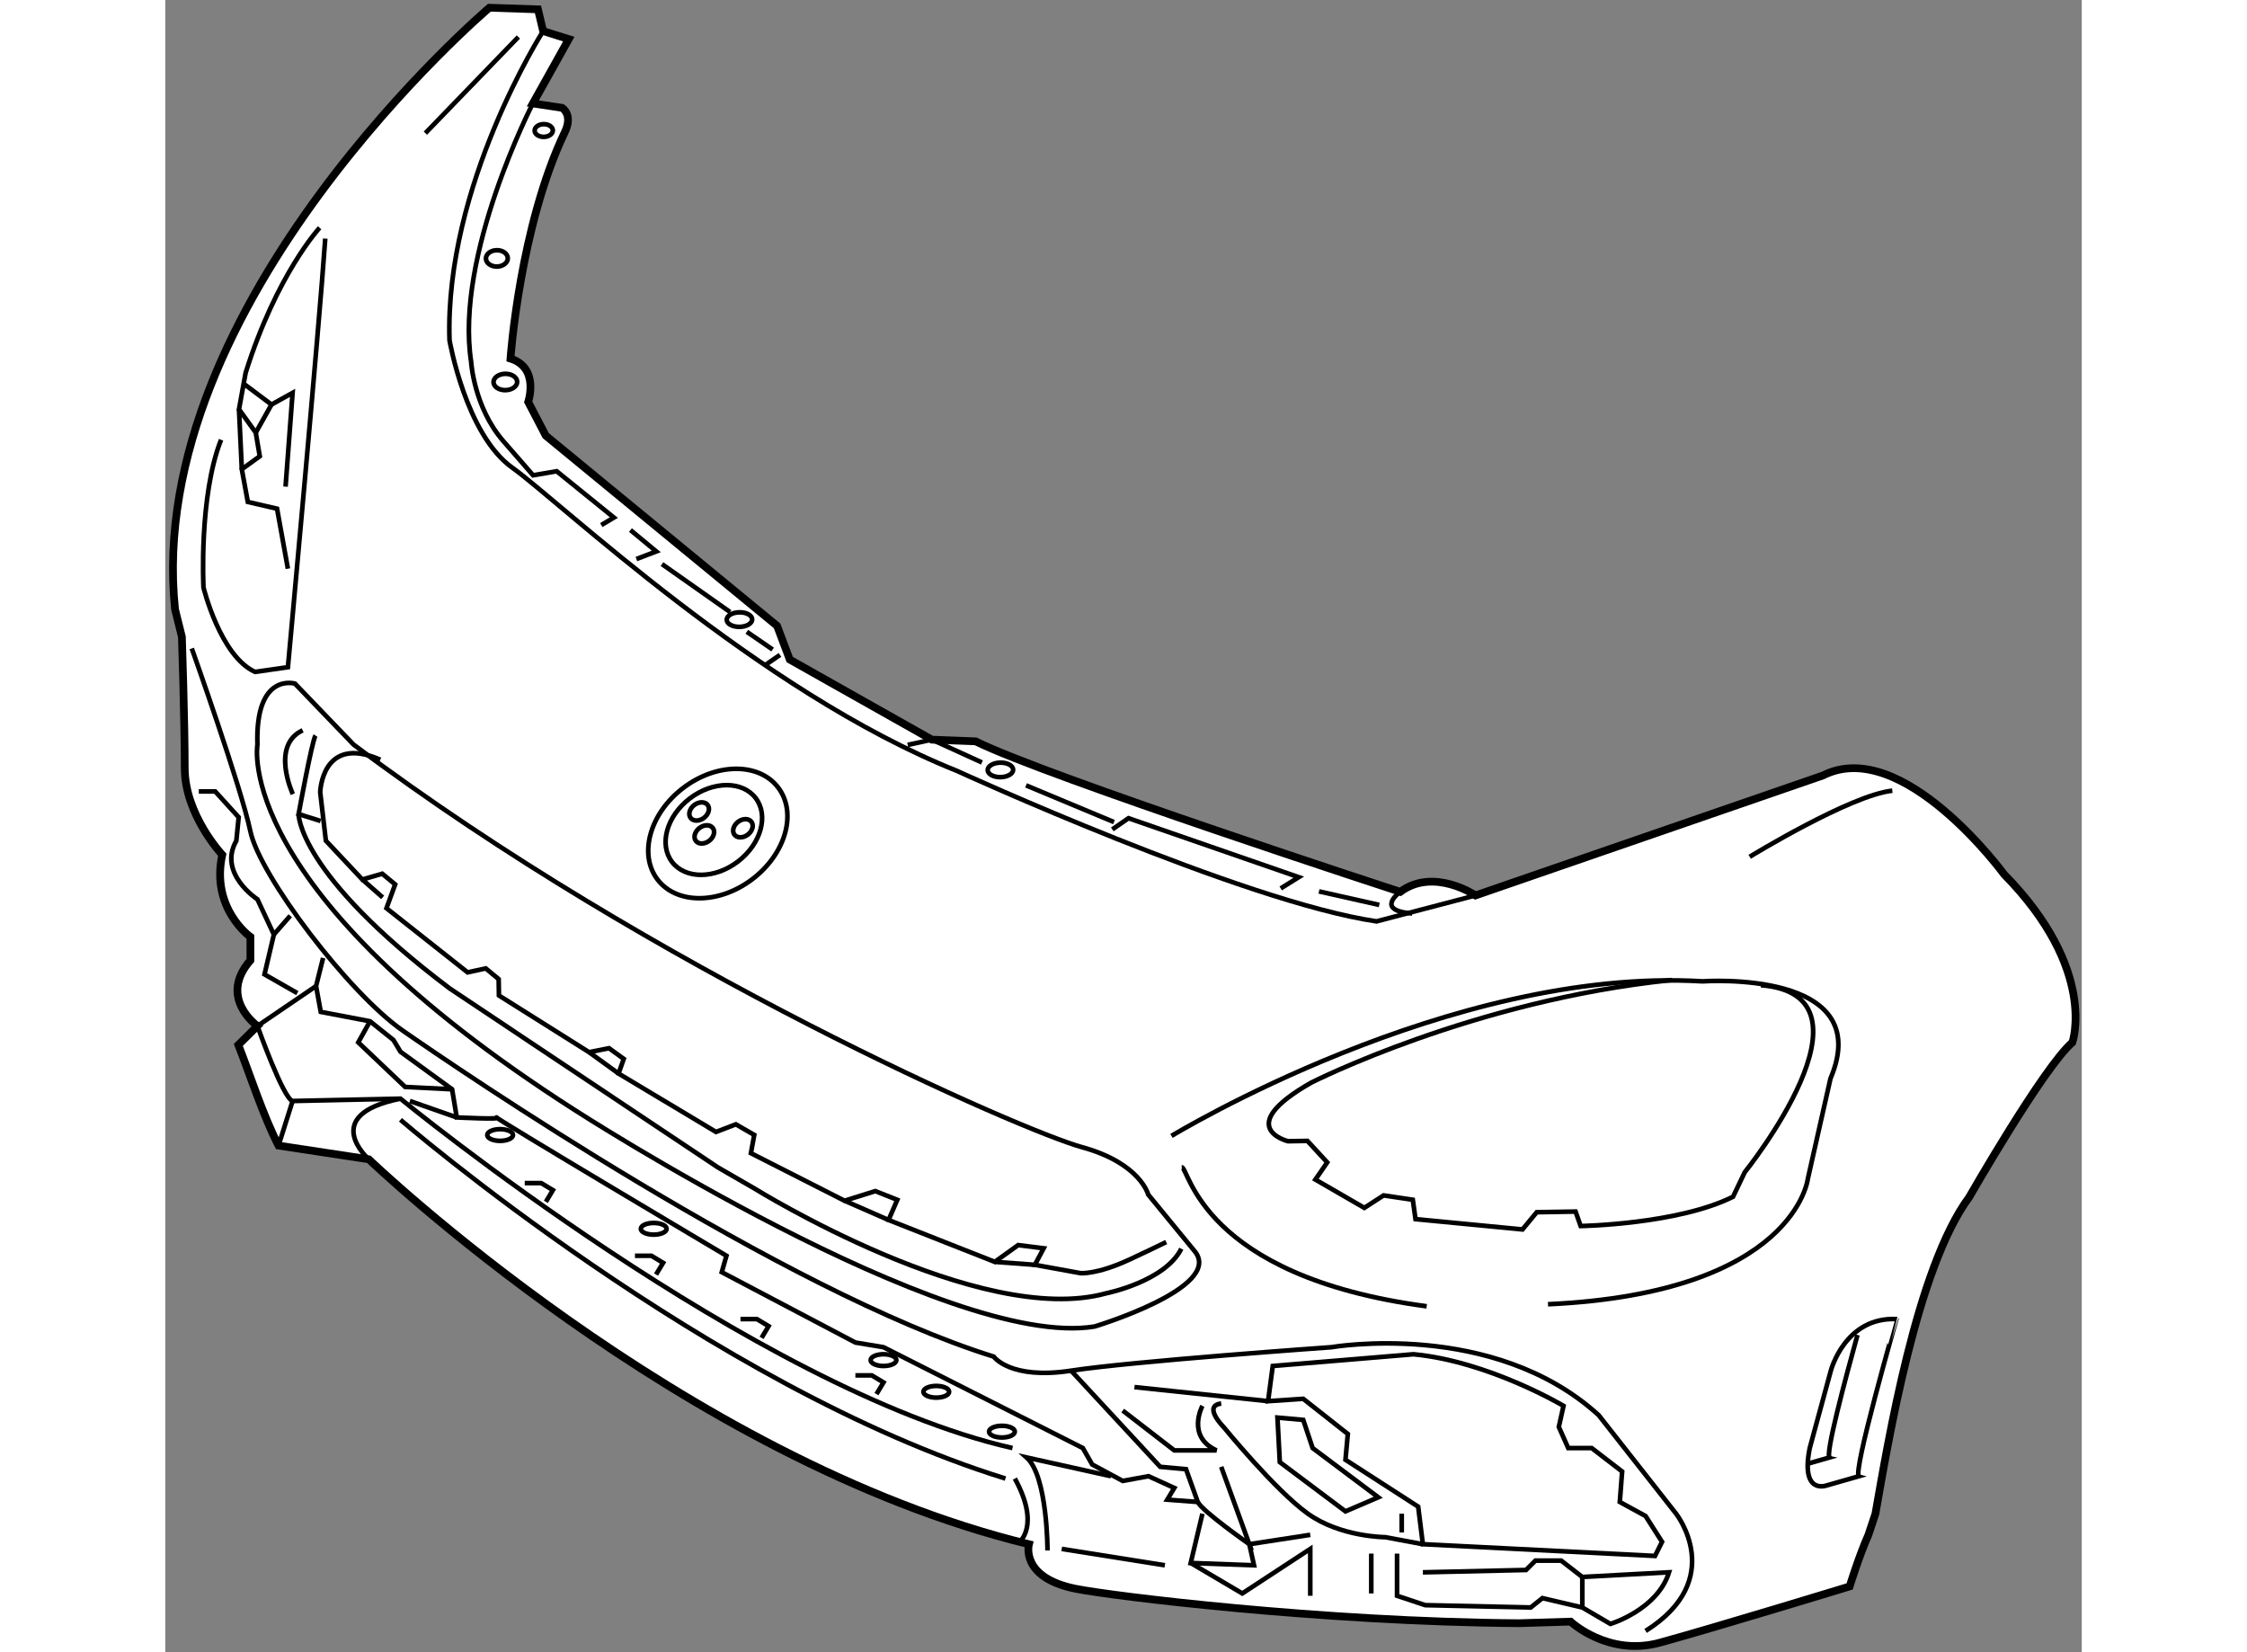 <?xml version="1.0" encoding="utf-8"?>
<!-- Generator: Adobe Illustrator 15.1.0, SVG Export Plug-In . SVG Version: 6.00 Build 0)  -->
<!DOCTYPE svg PUBLIC "-//W3C//DTD SVG 1.1//EN" "http://www.w3.org/Graphics/SVG/1.1/DTD/svg11.dtd">
<svg version="1.1" xmlns="http://www.w3.org/2000/svg" xmlns:xlink="http://www.w3.org/1999/xlink" x="0px" y="0px" width="244.8px"
	 height="180px" viewBox="66.639 5.868 124.012 106.91" enable-background="new 0 0 244.8 180" xml:space="preserve">
	
<rect x="66.639" y="5.868" width="124.012" height="106.91" fill="#808080" stroke="none"/>
	
<g><path fill="#FFFFFF" stroke="#000000" stroke-width="0.5" d="M177.301,103.816c0.816-4.605,2.652-15.858,6.066-20.484
				c0,0,4.82-8.413,6.678-10.014c0,0,1.652-4.698-4.418-10.875c0,0-6.59-8.995-11.725-6.395l-22.477,7.76
				c0,0-2.703-1.838-4.871-0.231c0,0-22.893-7.462-27.481-9.739l-2.83-0.109l-9.193-5.182l-0.822-2.183L91.26,34.056l-1.135-2.178
				c0,0,0.748-2.21-1.147-2.807c0,0,0.601-8.567,3.52-14.66c0.547-1.142-0.184-1.567-0.184-1.567l-1.888-0.282L92.749,8.4
				l-1.657-0.521l-0.337-1.407l-3.143-0.104c0,0-22.403,19.024-20.339,38.928l0.443,1.78c0,0,0.184,5.455,0.184,8.489
				c0,3.035,2.428,5.614,2.428,5.614c-0.758,3.49,1.821,5.311,1.821,5.311v1.518c-2.125,2.428,0.455,4.249,0.455,4.249l-1.236,1.226
				c0.683,1.724,1.651,4.707,2.602,6.513l5.84,0.886c0,0,20.258,19.446,42.715,24.909c0,0-0.59,2.16,3.034,2.883
				c2.373,0.475,15.854,2.133,28.676,2.227l3.34-0.102c0,0,2.428,2.275,5.766,1.363c3.34-0.908,12.291-3.641,12.291-3.641
				s0.607-1.971,1.215-3.338L177.301,103.816z"></path><path fill="none" stroke="#000000" stroke-width="0.3" d="M131.75,79.371c0,0,18.027-10.982,34.369-10.003
				c0,0,11.293-0.819,8.271,6.296l-1.459,6.462c0,0-0.818,7.394-16.818,8.136"></path><path fill="none" stroke="#000000" stroke-width="0.3" d="M169.891,69.618c8.176,0.646-1.049,12.106-1.049,12.106l-0.756,1.583
				c-3.582,1.789-9.859,1.894-9.859,1.894l-0.33-0.936l-2.512,0.042l-0.922,1.115l-6.922-0.668l-0.176-1.253l-1.891-0.282
				l-1.244,0.806l-3.168-1.83l0.766-1.112l-1.281-1.391l-1.254,0.021c0,0-3.627-0.88,1.506-3.794c0,0,10.467-5.319,23.32-6.636"></path><path fill="none" stroke="#000000" stroke-width="0.3" d="M132.412,81.401c0.473-0.008,1.221,7.044,15.852,8.994"></path><path fill="none" stroke="#000000" stroke-width="0.3" d="M91.092,7.879c0,0-6.385,10-6.059,20.003c0,0,1.046,6.105,4.066,8.252
				c3.019,2.146,15.945,14.487,28.75,19.608c0,0,18.513,8.479,27.169,9.745l6.408-1.679"></path><line fill="none" stroke="#000000" stroke-width="0.3" x1="106.416" y1="48.244" x2="105.485" y2="48.888"></line><polyline fill="none" stroke="#000000" stroke-width="0.3" points="114.68,54.069 116.243,53.729 119.485,55.205 		"></polyline><path fill="none" stroke="#000000" stroke-width="0.3" d="M80.555,55.027c-3.796-1.662-3.889,2.108-3.889,2.108l0.367,3.133
				l2.358,2.511l1.289-0.375l0.836,0.691l-0.563,1.541l5.25,4.15l1.174-0.255l0.836,0.692l0.018,1.06l5.832,3.669l1.291-0.257
				l0.953,0.69l-0.337,0.949l6.306,3.778l1.285-0.492l1.191,0.686l-0.217,1.181l6.058,3.077l1.99-0.623l1.425,0.564l-0.566,1.305
				l6.875,2.71l1.512-1.086l1.651,0.207l-0.571,1.07l2.954,0.539c0,0,1.061,0.1,3.162-0.877c1.107-0.515,1.889-0.892,2.383-1.136"></path><path fill="none" stroke="#000000" stroke-width="0.3" d="M78.825,54.048c19.402,14.585,43.342,25.014,47.128,26.049
				c3.785,1.036,4.291,3.068,4.291,3.068l3.047,3.716c1.764,2.325-6.514,4.821-6.514,4.821c-9.55,1.574-33.677-14.03-33.677-14.03
				C70.878,63.447,72.604,54.048,72.604,54.048c-0.152-4.704,2.427-3.945,2.427-3.945L78.825,54.048z"></path><path fill="none" stroke="#000000" stroke-width="0.3" d="M76.993,21.307c-0.377,5.541-2.417,27.734-2.417,27.734l-2.125,0.304
				c-2.254-1.021-3.338-5.462-3.338-5.462s-0.304-5.917,1.138-9.559"></path><path fill="none" stroke="#000000" stroke-width="0.3" d="M76.628,20.606c0,0-2.776,2.991-4.787,9.383l-0.43,2.363l1.084,1.511
				l0.261,1.527l-1.163,0.843l0.389,2.114l1.892,0.438l0.701,3.882"></path><line fill="none" stroke="#000000" stroke-width="0.3" x1="71.411" y1="32.353" x2="71.594" y2="36.234"></line><path fill="none" stroke="#000000" stroke-width="0.3" d="M90.426,12.562c0,0-5.055,9.78-3.995,16.709
				c0,0,0.168,2.941,2.089,5.146c1.921,2.205,1.921,2.205,1.921,2.205l1.527-0.261l3.701,2.998l-0.816,0.485"></path><path fill="none" stroke="#000000" stroke-width="0.3" d="M146.555,63.577c0,0-1.705,1.206,0.768,1.399"></path><ellipse transform="matrix(0.606 0.795 -0.795 0.606 87.948 -57.843)" fill="none" stroke="#000000" stroke-width="0.3" cx="102.359" cy="59.852" rx="3.705" ry="4.91"></ellipse><ellipse transform="matrix(0.606 0.795 -0.795 0.606 87.652 -57.741)" fill="none" stroke="#000000" stroke-width="0.3" cx="102.12" cy="59.621" rx="2.568" ry="3.406"></ellipse><ellipse transform="matrix(0.605 0.796 -0.796 0.605 86.428 -57.521)" fill="none" stroke="#000000" stroke-width="0.3" cx="101.217" cy="58.391" rx="0.521" ry="0.692"></ellipse><ellipse transform="matrix(0.606 0.796 -0.796 0.606 88.301 -59.314)" fill="none" stroke="#000000" stroke-width="0.3" cx="103.982" cy="59.415" rx="0.521" ry="0.689"></ellipse><ellipse transform="matrix(0.606 0.796 -0.796 0.606 87.61 -57.192)" fill="none" stroke="#000000" stroke-width="0.3" cx="101.517" cy="59.81" rx="0.521" ry="0.69"></ellipse><path fill="none" stroke="#000000" stroke-width="0.3" d="M169.164,61.308c0,0,6.525-3.996,9.23-4.276"></path><line fill="none" stroke="#000000" stroke-width="0.3" x1="83.471" y1="14.485" x2="89.489" y2="8.261"></line><ellipse transform="matrix(1 -0.017 0.017 1 -0.938 2.081)" fill="none" stroke="#000000" stroke-width="0.3" cx="120.673" cy="55.656" rx="0.824" ry="0.47"></ellipse><ellipse transform="matrix(1 -0.017 0.017 1 -0.774 1.791)" fill="none" stroke="#000000" stroke-width="0.3" cx="103.787" cy="45.933" rx="0.824" ry="0.471"></ellipse><polyline fill="none" stroke="#000000" stroke-width="0.3" points="96.741,40.166 98.413,41.55 97.126,42.042 		"></polyline><polyline fill="none" stroke="#000000" stroke-width="0.3" points="127.92,59.536 128.969,58.812 139.984,62.628 138.818,63.354 
						"></polyline><line fill="none" stroke="#000000" stroke-width="0.3" x1="141.295" y1="63.548" x2="145.195" y2="64.424"></line><line fill="none" stroke="#000000" stroke-width="0.3" x1="122.337" y1="56.687" x2="128.031" y2="59.063"></line><line fill="none" stroke="#000000" stroke-width="0.3" x1="104.271" y1="46.749" x2="105.94" y2="47.898"></line><line fill="none" stroke="#000000" stroke-width="0.3" x1="98.78" y1="42.368" x2="103.19" y2="45.473"></line><ellipse transform="matrix(1 -0.016 0.016 1 -0.219 1.475)" fill="none" stroke="#000000" stroke-width="0.3" cx="91.121" cy="14.296" rx="0.589" ry="0.412"></ellipse><ellipse transform="matrix(1 -0.017 0.017 1 -0.37 1.494)" fill="none" stroke="#000000" stroke-width="0.3" cx="88.083" cy="22.591" rx="0.707" ry="0.529"></ellipse><ellipse transform="matrix(1 -0.017 0.017 1 -0.505 1.504)" fill="none" stroke="#000000" stroke-width="0.3" cx="88.631" cy="30.588" rx="0.765" ry="0.529"></ellipse><path fill="none" stroke="#000000" stroke-width="0.3" d="M76.361,53.463c-0.229,0.356-1.092,5.082-1.092,5.082l1.421,0.446"></path><path fill="none" stroke="#000000" stroke-width="0.3" d="M74.895,57.255c0,0-1.466-3.154,0.636-4.13"></path><line fill="none" stroke="#000000" stroke-width="0.3" x1="79.391" y1="62.779" x2="80.706" y2="63.936"></line><line fill="none" stroke="#000000" stroke-width="0.3" x1="94.063" y1="73.952" x2="95.971" y2="75.334"></line><path fill="none" stroke="#000000" stroke-width="0.3" d="M75.269,58.545c0,0-0.086,3.848,9.776,11.283l17.341,11.571l2.378,1.373
				c0,0,14.572,9.058,22.767,6.781c0,0,3.791-0.758,4.855-2.883"></path><line fill="none" stroke="#000000" stroke-width="0.3" x1="110.594" y1="83.563" x2="113.442" y2="84.81"></line><line fill="none" stroke="#000000" stroke-width="0.3" x1="120.317" y1="87.52" x2="122.909" y2="87.711"></line><path fill="none" stroke="#000000" stroke-width="0.3" d="M68.355,47.827c0,0,3.187,8.952,3.793,11.835
				c0.607,2.883,6.373,10.47,9.862,12.897s24.582,16.843,38.236,21.091c0,0,1.063,1.518,5.009,0.91
				c3.945-0.607,16.842-1.518,16.842-1.518s10.471-1.82,17.297,4.4l5.008,6.373c0,0,3.338,4.248-1.973,7.586"></path><path fill="none" stroke="#000000" stroke-width="0.3" d="M125.256,94.561l5.764,6.221l1.67,0.152l0.76,2.123l-1.973-0.15
				l0.455-0.758l-1.668-0.76l-1.67,0.305l-1.975-1.063l-0.605-1.063l-12.897-6.525l-1.82-0.303l-8.648-4.553l0.303-1.062
				c0,0-15.325-9.104-14.87-8.952c0.455,0.151-2.58,0-2.58,0l-0.303-1.821l-3.339-2.428l-0.455-0.759l-1.517-1.213l-3.187-0.607
				l-0.304-1.669l0.455-1.821"></path><path fill="none" stroke="#000000" stroke-width="0.3" d="M121.462,99.568C104.771,95.775,81.858,76.96,81.858,76.96l-6.979,0.151
				c-0.606-0.151-2.275-4.855-2.275-4.855l3.793-2.58"></path><path fill="none" stroke="#000000" stroke-width="0.3" d="M123.727,106.195c0,0,0.01-4.807-1.354-6.02l5.462,1.213"></path><line fill="none" stroke="#000000" stroke-width="0.3" x1="74.728" y1="65.125" x2="73.665" y2="66.338"></line><path fill="none" stroke="#000000" stroke-width="0.3" d="M68.81,57.082h1.063l1.517,1.669l-0.151,1.518
				c-1.214,2.124,1.366,3.793,1.366,3.793l1.062,2.276l-0.606,2.579l2.124,1.214"></path><path fill="none" stroke="#000000" stroke-width="0.3" d="M138.303,94.258L138,96.533l2.275-0.152l2.885,2.275l-0.152,1.67
				l4.705,3.035l0.303,2.428l15.021,0.76l0.455-0.912l-1.063-1.668l-1.67-0.912l0.152-1.971l-1.971-1.518h-1.518l-0.609-1.367
				l0.305-1.363c0,0-4.855-2.885-9.711-3.34L138.303,94.258z"></path><line fill="none" stroke="#000000" stroke-width="0.3" x1="129.354" y1="95.623" x2="138" y2="96.533"></line><path fill="none" stroke="#000000" stroke-width="0.3" d="M134.967,96.686c-1.215,0.152,0.152,1.516,0.152,1.516
				s3.338,4.098,5.459,5.615c2.125,1.518,5.008,1.518,5.008,1.518l2.43,0.455"></path><path fill="none" stroke="#000000" stroke-width="0.3" d="M133.752,96.838c0,0-1.063,1.971,0.91,2.881h-2.73l-3.338-2.578"></path><path fill="none" stroke="#000000" stroke-width="0.3" d="M133.449,103.057c0.303,0.607,3.338,2.732,3.338,2.732l-1.82-5.008"></path><polyline fill="none" stroke="#000000" stroke-width="0.3" points="133.752,103.816 132.994,107.004 137.09,107.154 
				136.787,105.789 140.73,105.182 		"></polyline><path fill="none" stroke="#000000" stroke-width="0.3" d="M81.858,78.325c0,0,20.029,17.298,39.148,23.216"></path><polyline fill="none" stroke="#000000" stroke-width="0.3" points="89.901,82.422 90.964,82.422 91.722,82.877 91.267,83.636 		
				"></polyline><polyline fill="none" stroke="#000000" stroke-width="0.3" points="97.032,87.125 98.095,87.125 98.854,87.582 98.397,88.339 		
				"></polyline><polyline fill="none" stroke="#000000" stroke-width="0.3" points="103.86,91.223 104.923,91.223 105.681,91.678 105.226,92.438 
						"></polyline><polyline fill="none" stroke="#000000" stroke-width="0.3" points="111.296,94.865 112.356,94.865 113.116,95.32 112.66,96.078 		
				"></polyline><ellipse fill="none" stroke="#000000" stroke-width="0.3" cx="88.308" cy="79.312" rx="0.834" ry="0.379"></ellipse><ellipse fill="none" stroke="#000000" stroke-width="0.3" cx="98.246" cy="85.38" rx="0.835" ry="0.379"></ellipse><ellipse fill="none" stroke="#000000" stroke-width="0.3" cx="113.116" cy="93.877" rx="0.834" ry="0.381"></ellipse><ellipse fill="none" stroke="#000000" stroke-width="0.3" cx="116.53" cy="95.926" rx="0.834" ry="0.379"></ellipse><ellipse fill="none" stroke="#000000" stroke-width="0.3" cx="120.779" cy="98.506" rx="0.835" ry="0.379"></ellipse><polyline fill="none" stroke="#000000" stroke-width="0.3" points="79.887,71.953 79.128,73.318 82.163,76.201 85.197,76.353 		
				"></polyline><line fill="none" stroke="#000000" stroke-width="0.3" x1="85.5" y1="78.174" x2="82.466" y2="77.111"></line><polygon fill="none" stroke="#000000" stroke-width="0.3" points="140.275,97.746 138.607,97.596 138.76,100.479 143.008,103.664 
				145.131,102.754 140.883,99.568 		"></polygon><line fill="none" stroke="#000000" stroke-width="0.3" x1="146.648" y1="103.816" x2="146.648" y2="105.029"></line><polyline fill="none" stroke="#000000" stroke-width="0.3" points="140.73,109.127 140.73,106.094 136.332,108.975 
				132.994,107.004 		"></polyline><path fill="none" stroke="#000000" stroke-width="0.3" d="M146.346,106.396v2.73l1.822,0.607l6.826,0.15l0.76-0.605l2.58,0.605
				l0.334,0.195l1.484,0.869c0,0,3.037-0.912,3.793-3.34l-5.611,0.303v1.973"></path><polyline fill="none" stroke="#000000" stroke-width="0.3" points="148.016,107.609 154.691,107.457 155.299,106.852 
				156.967,106.852 158.334,107.912 		"></polyline><path fill="none" stroke="#000000" stroke-width="0.3" d="M158.334,109.885"></path><line fill="none" stroke="#000000" stroke-width="0.3" x1="73.969" y1="79.994" x2="74.879" y2="77.111"></line><path fill="none" stroke="#000000" stroke-width="0.3" d="M79.809,80.88c0,0-3.261-2.858,2.049-3.92"></path><path fill="none" stroke="#000000" stroke-width="0.3" d="M121.917,105.637c0,0,1.364-1.061-0.303-4.096"></path><line fill="none" stroke="#000000" stroke-width="0.3" x1="124.648" y1="106.094" x2="131.322" y2="107.154"></line><line fill="none" stroke="#000000" stroke-width="0.3" x1="144.678" y1="106.396" x2="144.678" y2="108.975"></line><polyline fill="none" stroke="#000000" stroke-width="0.3" points="71.693,30.681 73.514,32.046 74.879,31.288 74.424,37.357 		
				"></polyline><line fill="none" stroke="#000000" stroke-width="0.3" x1="72.496" y1="33.864" x2="73.514" y2="32.046"></line><path fill="none" stroke="#000000" stroke-width="0.3" d="M176.238,101.389l-2.127,0.607c0,0-1.666,0.605-1.061-2.428l1.365-5.008
				c0,0,0.91-3.49,4.248-3.338C178.664,91.223,175.783,101.236,176.238,101.389z"></path><path fill="none" stroke="#000000" stroke-width="0.3" d="M176.139,92.248c-0.822,2.961-2.113,7.822-1.799,7.926l-1.434,0.41"></path></g>


</svg>